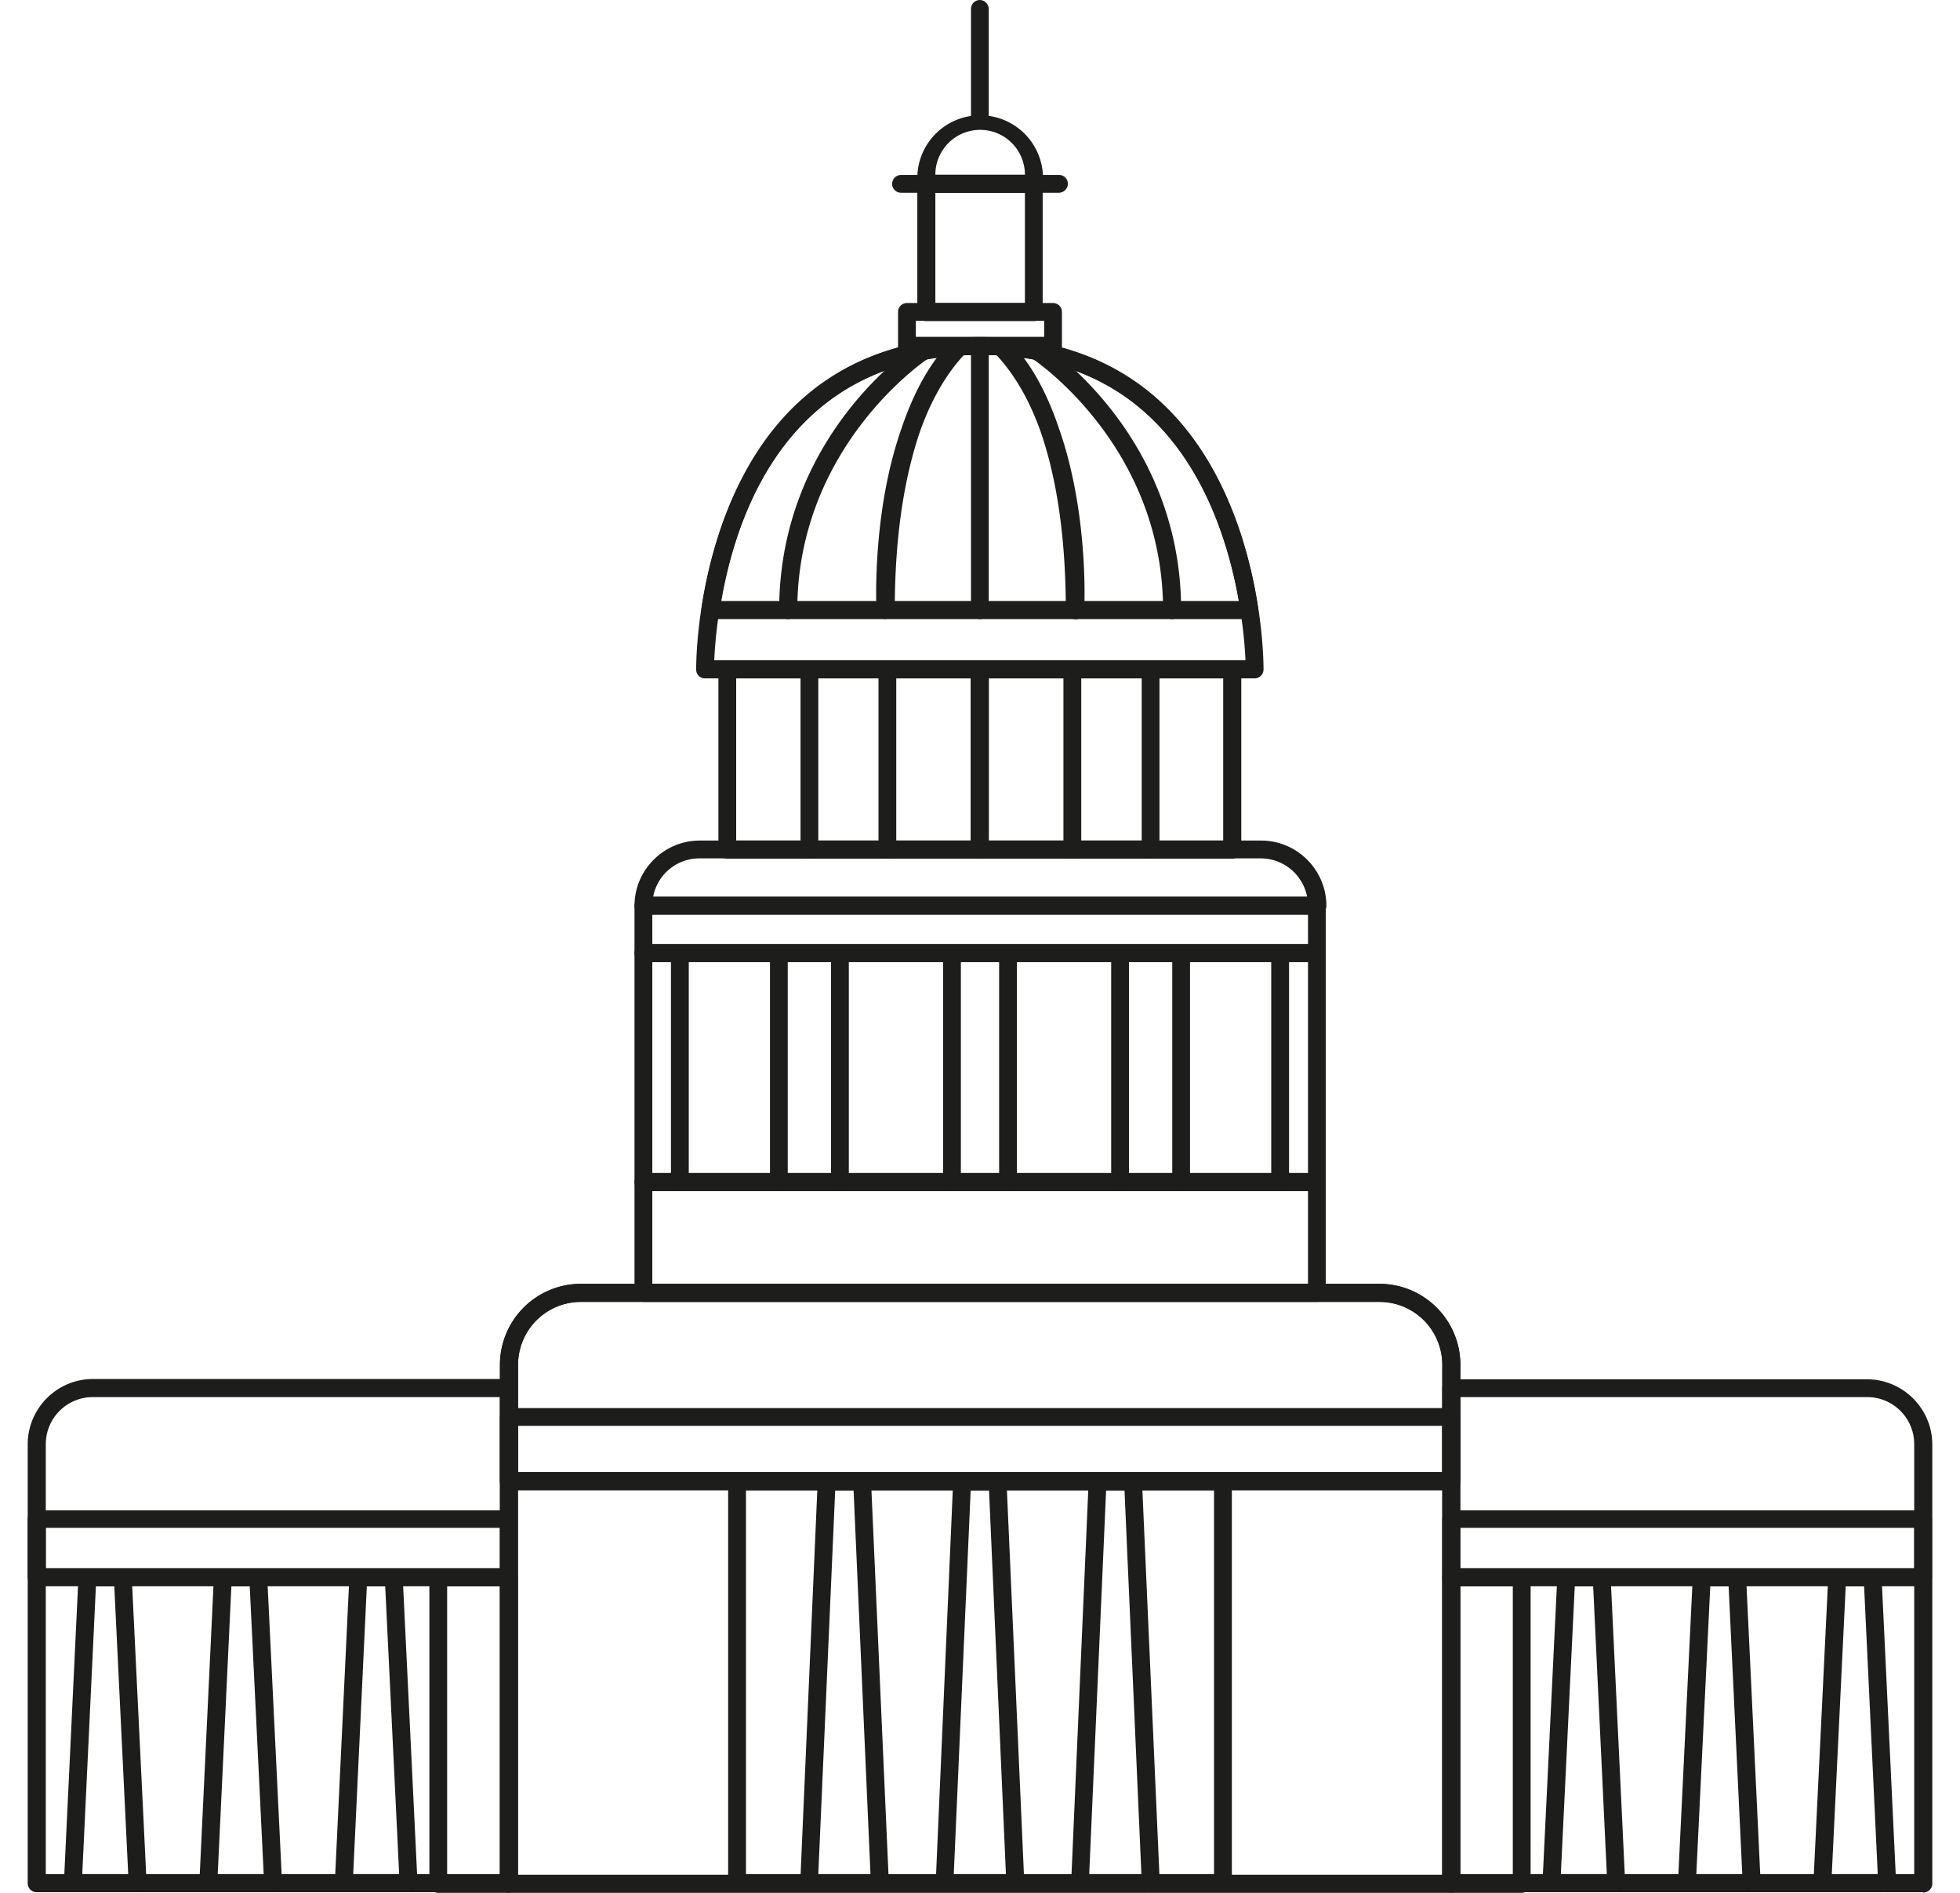 <svg xmlns="http://www.w3.org/2000/svg" width="58" height="56" fill="none">
  <g fill="#1D1D1B" clip-path="url(#a)">
    <path d="M28.996 3.763a.264.264 0 0 1-.263-.263V.263c0-.149.122-.263.263-.263a.27.27 0 0 1 .263.263V3.5c0 .15-.123.263-.263.263Z"/>
    <path d="M42.943 56H15.057a.264.264 0 0 1-.263-.263v-15.36a2.398 2.398 0 0 1 2.395-2.395H40.82a2.398 2.398 0 0 1 2.395 2.395v15.36c0 .149-.123.263-.263.263h-.009Zm-27.623-.535h27.36V40.377a1.86 1.86 0 0 0-1.86-1.86H17.19a1.86 1.86 0 0 0-1.86 1.86v15.088h-.009Z"/>
    <path d="M15.057 55.982H1.083a.264.264 0 0 1-.263-.263V42.728c0-1.062.869-1.93 1.93-1.93h12.307c.15 0 .263.123.263.263v14.65c0 .148-.123.263-.263.263v.008Zm-13.702-.535h13.439V41.333H2.75c-.772 0-1.395.623-1.395 1.395v12.72Z"/>
    <path d="M30.592 5.702h-3.184a.264.264 0 0 1-.263-.263v-.211a1.86 1.86 0 0 1 3.719 0v.21c0 .15-.123.264-.263.264h-.009Zm-2.912-.535h2.649a1.325 1.325 0 0 0-2.65 0Z"/>
    <path d="M30.592 9.5h-3.184a.264.264 0 0 1-.263-.263v-3.79c0-.149.122-.263.263-.263h3.184c.15 0 .263.123.263.263v3.79c0 .149-.123.263-.263.263Zm-2.912-.535h2.649V5.702h-2.65v3.263Z"/>
    <path d="M31.338 5.702h-4.676a.264.264 0 0 1-.263-.264.27.27 0 0 1 .263-.263h4.676c.149 0 .263.123.263.263a.27.27 0 0 1-.263.264Z"/>
    <path d="M31.162 10.5h-4.324a.264.264 0 0 1-.263-.263V9.228c0-.15.122-.263.263-.263h4.324c.15 0 .263.123.263.263v1.009c0 .149-.122.263-.263.263Zm-4.061-.535h3.798V9.49h-3.798v.474Z"/>
    <path d="M26.197 18.316a.268.268 0 0 1-.263-.255c0-.158-.131-2.886.737-5.368.65-1.939 1.491-2.605 1.553-2.65a.27.27 0 0 1 .36.036.279.279 0 0 1 0 .36c-.597.622-1.027 1.412-1.334 2.254-.412 1.175-.772 2.895-.772 5.35 0 .141-.114.264-.254.264l-.027.009Z"/>
    <path d="M23.32 18.316a.264.264 0 0 1-.263-.263c0-5.15 3.93-7.772 4.097-7.878a.268.268 0 0 1 .368.08.268.268 0 0 1-.079.368c-.035.026-3.85 2.579-3.85 7.43 0 .149-.124.263-.264.263h-.009Z"/>
    <path d="M28.996 25.403h-7.474a.264.264 0 0 1-.263-.263v-5.333c0-.15.123-.263.263-.263h7.474c.149 0 .263.122.263.263v5.333c0 .15-.123.263-.263.263Zm-7.21-.535h6.938V20.07h-6.939v4.798Z"/>
    <path d="M23.952 25.403a.264.264 0 0 1-.263-.263v-5.333c0-.15.122-.263.263-.263a.27.27 0 0 1 .263.263v5.333c0 .15-.123.263-.263.263Z"/>
    <path d="M26.259 25.403a.264.264 0 0 1-.263-.263v-5.333c0-.15.122-.263.263-.263a.27.27 0 0 1 .263.263v5.333c0 .15-.123.263-.263.263Z"/>
    <path d="M28.171 35.237a.264.264 0 0 1-.263-.263v-6.772c0-.15.123-.264.263-.264a.27.27 0 0 1 .263.264v6.772c0 .149-.123.263-.263.263Z"/>
    <path d="M24.855 35.237a.264.264 0 0 1-.263-.263v-6.772c0-.15.123-.264.263-.264a.27.27 0 0 1 .263.264v6.772c0 .149-.122.263-.263.263Z"/>
    <path d="M23.048 35.237a.264.264 0 0 1-.263-.263v-6.772c0-.15.123-.264.263-.264a.27.27 0 0 1 .263.264v6.772c0 .149-.122.263-.263.263Z"/>
    <path d="M20.118 35.237a.264.264 0 0 1-.263-.263v-6.772c0-.15.123-.264.263-.264a.27.27 0 0 1 .264.264v6.772c0 .149-.123.263-.264.263Z"/>
    <path d="M37.127 20.07H20.864a.258.258 0 0 1-.263-.263c0-.193-.009-4.825 2.825-7.684 1.412-1.43 3.289-2.15 5.57-2.15 2.28 0 4.158.729 5.57 2.15 2.833 2.86 2.824 7.491 2.824 7.684 0 .15-.123.263-.263.263Zm-15.991-.535h15.72c-.045-1.018-.36-4.72-2.667-7.044-1.307-1.324-3.062-1.991-5.193-1.991-2.132 0-3.886.667-5.193 1.991-2.307 2.325-2.623 6.026-2.667 7.044Z"/>
    <path d="M36.97 18.316H21.021a.272.272 0 0 1-.263-.307c.456-3 2.131-8.035 8.237-8.035 6.105 0 7.78 5.035 8.236 8.035a.254.254 0 0 1-.061.21.262.262 0 0 1-.202.097Zm-15.632-.535h15.324c-.5-2.851-2.158-7.281-7.658-7.281s-7.166 4.421-7.658 7.28h-.008Z"/>
    <path d="M31.794 18.316a.262.262 0 0 1-.255-.264c0-2.42-.342-4.131-.754-5.306-.307-.86-.745-1.667-1.35-2.299a.26.26 0 0 1 0-.36.261.261 0 0 1 .359-.034c.061.043.903.701 1.552 2.649.869 2.49.746 5.21.737 5.368 0 .14-.122.254-.263.254l-.026-.008Z"/>
    <path d="M34.68 18.316a.264.264 0 0 1-.263-.263c0-4.86-3.816-7.404-3.851-7.43a.268.268 0 0 1-.08-.369.268.268 0 0 1 .37-.079c.166.106 4.096 2.737 4.096 7.878 0 .149-.123.263-.263.263h-.01Z"/>
    <path d="M36.47 25.403h-7.474a.264.264 0 0 1-.263-.263v-5.333c0-.15.122-.263.263-.263h7.473c.15 0 .263.122.263.263v5.333c0 .15-.122.263-.263.263Zm-7.211-.535h6.938V20.07H29.26v4.798Z"/>
    <path d="M38.97 27.061H19.04a.264.264 0 0 1-.264-.263c0-1.061.869-1.93 1.93-1.93H37.32c1.062 0 1.93.869 1.93 1.93 0 .15-.123.263-.263.263h-.018Zm-19.641-.535h19.35a1.401 1.401 0 0 0-1.368-1.131H20.697c-.675 0-1.245.482-1.368 1.131Z"/>
    <path d="M34.048 25.403a.264.264 0 0 1-.263-.263v-5.333c0-.15.123-.263.263-.263a.27.27 0 0 1 .263.263v5.333c0 .15-.122.263-.263.263Z"/>
    <path d="M31.733 25.403a.264.264 0 0 1-.264-.263v-5.333c0-.15.123-.263.264-.263a.27.27 0 0 1 .263.263v5.333c0 .15-.123.263-.263.263Z"/>
    <path d="M38.97 35.237H19.04a.264.264 0 0 1-.264-.263v-6.772c0-.15.123-.264.264-.264h19.93c.148 0 .262.123.262.264v6.772c0 .149-.122.263-.263.263Zm-19.667-.535h19.403v-6.246H19.303v6.246Z"/>
    <path d="M38.97 28.465H19.04a.264.264 0 0 1-.264-.263v-1.395c0-.15.123-.263.264-.263h19.93c.148 0 .262.122.262.263v1.395c0 .149-.122.263-.263.263Zm-19.667-.535h19.403v-.869H19.303v.869Z"/>
    <path d="M29.829 35.237a.264.264 0 0 1-.263-.263v-6.772c0-.15.123-.264.263-.264a.27.27 0 0 1 .263.264v6.772c0 .149-.123.263-.263.263Z"/>
    <path d="M33.145 35.237a.264.264 0 0 1-.263-.263v-6.772c0-.15.122-.264.263-.264a.27.27 0 0 1 .263.264v6.772c0 .149-.123.263-.263.263Z"/>
    <path d="M34.952 35.237a.264.264 0 0 1-.263-.263v-6.772c0-.15.122-.264.263-.264a.27.27 0 0 1 .263.264v6.772c0 .149-.123.263-.263.263Z"/>
    <path d="M37.882 35.237a.264.264 0 0 1-.264-.263v-6.772c0-.15.123-.264.264-.264a.27.27 0 0 1 .263.264v6.772c0 .149-.123.263-.263.263Z"/>
    <path d="M38.97 38.517H19.04a.264.264 0 0 1-.264-.263v-3.28c0-.15.123-.264.264-.264h19.93c.148 0 .262.123.262.264v3.28c0 .15-.122.264-.263.264Zm-19.667-.535h19.403v-2.745H19.303v2.745Z"/>
    <path d="M28.996 18.316a.264.264 0 0 1-.263-.264v-7.807c0-.149.122-.263.263-.263a.27.27 0 0 1 .263.263v7.807c0 .15-.123.264-.263.264Z"/>
    <path d="M42.943 44.088H15.057a.264.264 0 0 1-.263-.264v-3.447a2.398 2.398 0 0 1 2.395-2.395H40.82a2.398 2.398 0 0 1 2.395 2.395v3.447c0 .15-.123.264-.263.264h-.009Zm-27.623-.535h27.36v-3.176a1.86 1.86 0 0 0-1.86-1.86H17.19a1.86 1.86 0 0 0-1.86 1.86v3.176h-.009Z"/>
    <path d="M42.943 44.087H15.057a.264.264 0 0 1-.263-.263v-1.903c0-.15.123-.263.263-.263h27.886c.15 0 .263.123.263.263v1.903c0 .15-.123.264-.263.264Zm-27.623-.535h27.36v-1.368H15.32v1.368Z"/>
    <path d="M15.057 46.93H1.083a.264.264 0 0 1-.263-.264v-1.719c0-.149.123-.263.263-.263h13.965c.15 0 .263.123.263.263v1.72c0 .149-.122.263-.263.263h.009Zm-13.702-.535h13.439v-1.193H1.355v1.193Z"/>
    <path d="M56.908 55.982H42.943a.264.264 0 0 1-.263-.263V41.07c0-.15.123-.263.263-.263H55.25c1.061 0 1.93.868 1.93 1.93v12.99c0 .15-.123.264-.263.264l-.01-.009Zm-13.702-.535h13.439v-12.72c0-.771-.623-1.394-1.395-1.394H43.206v14.114Z"/>
    <path d="M56.908 46.93H42.943a.264.264 0 0 1-.263-.264v-1.719c0-.149.123-.263.263-.263h13.965c.149 0 .263.123.263.263v1.72c0 .149-.123.263-.263.263Zm-13.702-.535h13.439v-1.193H43.206v1.193Z"/>
    <path d="M36.189 55.982H21.81a.264.264 0 0 1-.263-.263V43.833c0-.149.123-.263.263-.263H36.19c.149 0 .263.123.263.263V55.72c0 .15-.123.263-.263.263Zm-14.114-.535h13.85v-11.36h-13.85v11.36Z"/>
    <path d="M26.04 55.982h-2.097a.272.272 0 0 1-.193-.079.233.233 0 0 1-.07-.193l.517-11.886c0-.14.123-.254.264-.254h1.052c.14 0 .263.114.263.255l.527 11.885c0 .07-.027.14-.07.193a.258.258 0 0 1-.194.08Zm-1.825-.535h1.544l-.5-11.36h-.544l-.5 11.36Z"/>
    <path d="M30.048 55.982h-2.096a.272.272 0 0 1-.193-.079.232.232 0 0 1-.07-.193l.517-11.886c0-.14.123-.254.263-.254h1.053c.14 0 .263.114.263.255l.526 11.885c0 .07-.026.14-.07.193a.272.272 0 0 1-.193.08Zm-1.824-.535h1.543l-.5-11.36h-.543l-.5 11.36Z"/>
    <path d="M34.057 55.982H31.96a.272.272 0 0 1-.193-.079.232.232 0 0 1-.07-.193l.518-11.886c0-.14.123-.254.263-.254h1.053c.14 0 .263.114.263.255l.526 11.885c0 .07-.026.14-.07.193a.258.258 0 0 1-.193.08Zm-1.825-.535h1.544l-.5-11.36h-.544l-.5 11.36Z"/>
    <path d="M8.083 55.982h-1.92a.272.272 0 0 1-.194-.079.232.232 0 0 1-.07-.193l.43-9.044c0-.14.123-.254.263-.254h1.053c.14 0 .254.114.263.255l.439 9.043c0 .07-.027.14-.07.193a.272.272 0 0 1-.194.08Zm-1.64-.535h1.36L7.39 46.93h-.543l-.404 8.517Z"/>
    <path d="M12.092 55.982h-1.92a.272.272 0 0 1-.194-.079.232.232 0 0 1-.07-.193l.43-9.044c0-.14.123-.254.263-.254h1.052c.14 0 .255.114.264.255l.438 9.043c0 .07-.026.14-.07.193a.272.272 0 0 1-.193.08Zm-1.64-.535h1.36l-.413-8.517h-.544l-.403 8.517Z"/>
    <path d="M4.075 55.982H2.154a.272.272 0 0 1-.193-.079.233.233 0 0 1-.07-.193l.43-9.044c0-.14.122-.254.262-.254h1.053c.14 0 .254.114.263.255l.439 9.043c0 .07-.027.14-.07.193a.272.272 0 0 1-.193.08Zm-1.64-.535h1.359l-.412-8.517h-.544l-.404 8.517Z"/>
    <path d="M51.838 55.982h-1.921a.272.272 0 0 1-.193-.079.232.232 0 0 1-.07-.193l.438-9.044c0-.14.123-.254.263-.254h1.053c.14 0 .254.114.263.255l.43 9.043c0 .07-.026.14-.07.193a.272.272 0 0 1-.193.08Zm-1.64-.535h1.359l-.404-8.517h-.543l-.413 8.517Z"/>
    <path d="M47.829 55.982h-1.921a.272.272 0 0 1-.193-.079.233.233 0 0 1-.07-.193l.438-9.044c0-.14.123-.254.264-.254h1.052c.14 0 .255.114.263.255l.43 9.043c0 .07-.026.14-.07.193a.272.272 0 0 1-.193.08Zm-1.64-.535h1.36l-.404-8.517H46.6l-.412 8.517Z"/>
    <path d="M55.846 55.982h-1.92a.272.272 0 0 1-.194-.079.233.233 0 0 1-.07-.193l.439-9.044c0-.14.123-.254.263-.254h1.053c.14 0 .254.114.263.255l.43 9.043c0 .07-.027.14-.07.193a.272.272 0 0 1-.194.08Zm-1.64-.535h1.36l-.404-8.517h-.544l-.412 8.517Z"/>
    <path d="M15.057 56h-2.088a.264.264 0 0 1-.263-.263v-9.07c0-.15.123-.264.263-.264h2.088c.15 0 .263.123.263.264v9.07c0 .149-.123.263-.263.263Zm-1.825-.535h1.562V46.93h-1.562v8.535Z"/>
    <path d="M45.03 56h-2.087a.264.264 0 0 1-.263-.263v-9.07c0-.15.123-.264.263-.264h2.088c.149 0 .263.123.263.264v9.07c0 .149-.123.263-.263.263Zm-1.824-.535h1.561V46.93h-1.56v8.535Z"/>
  </g>
  <defs>
    <clipPath id="a">
      <path fill="#fff" d="M.82 0h56.36v56H.82z"/>
    </clipPath>
  </defs>
</svg>
